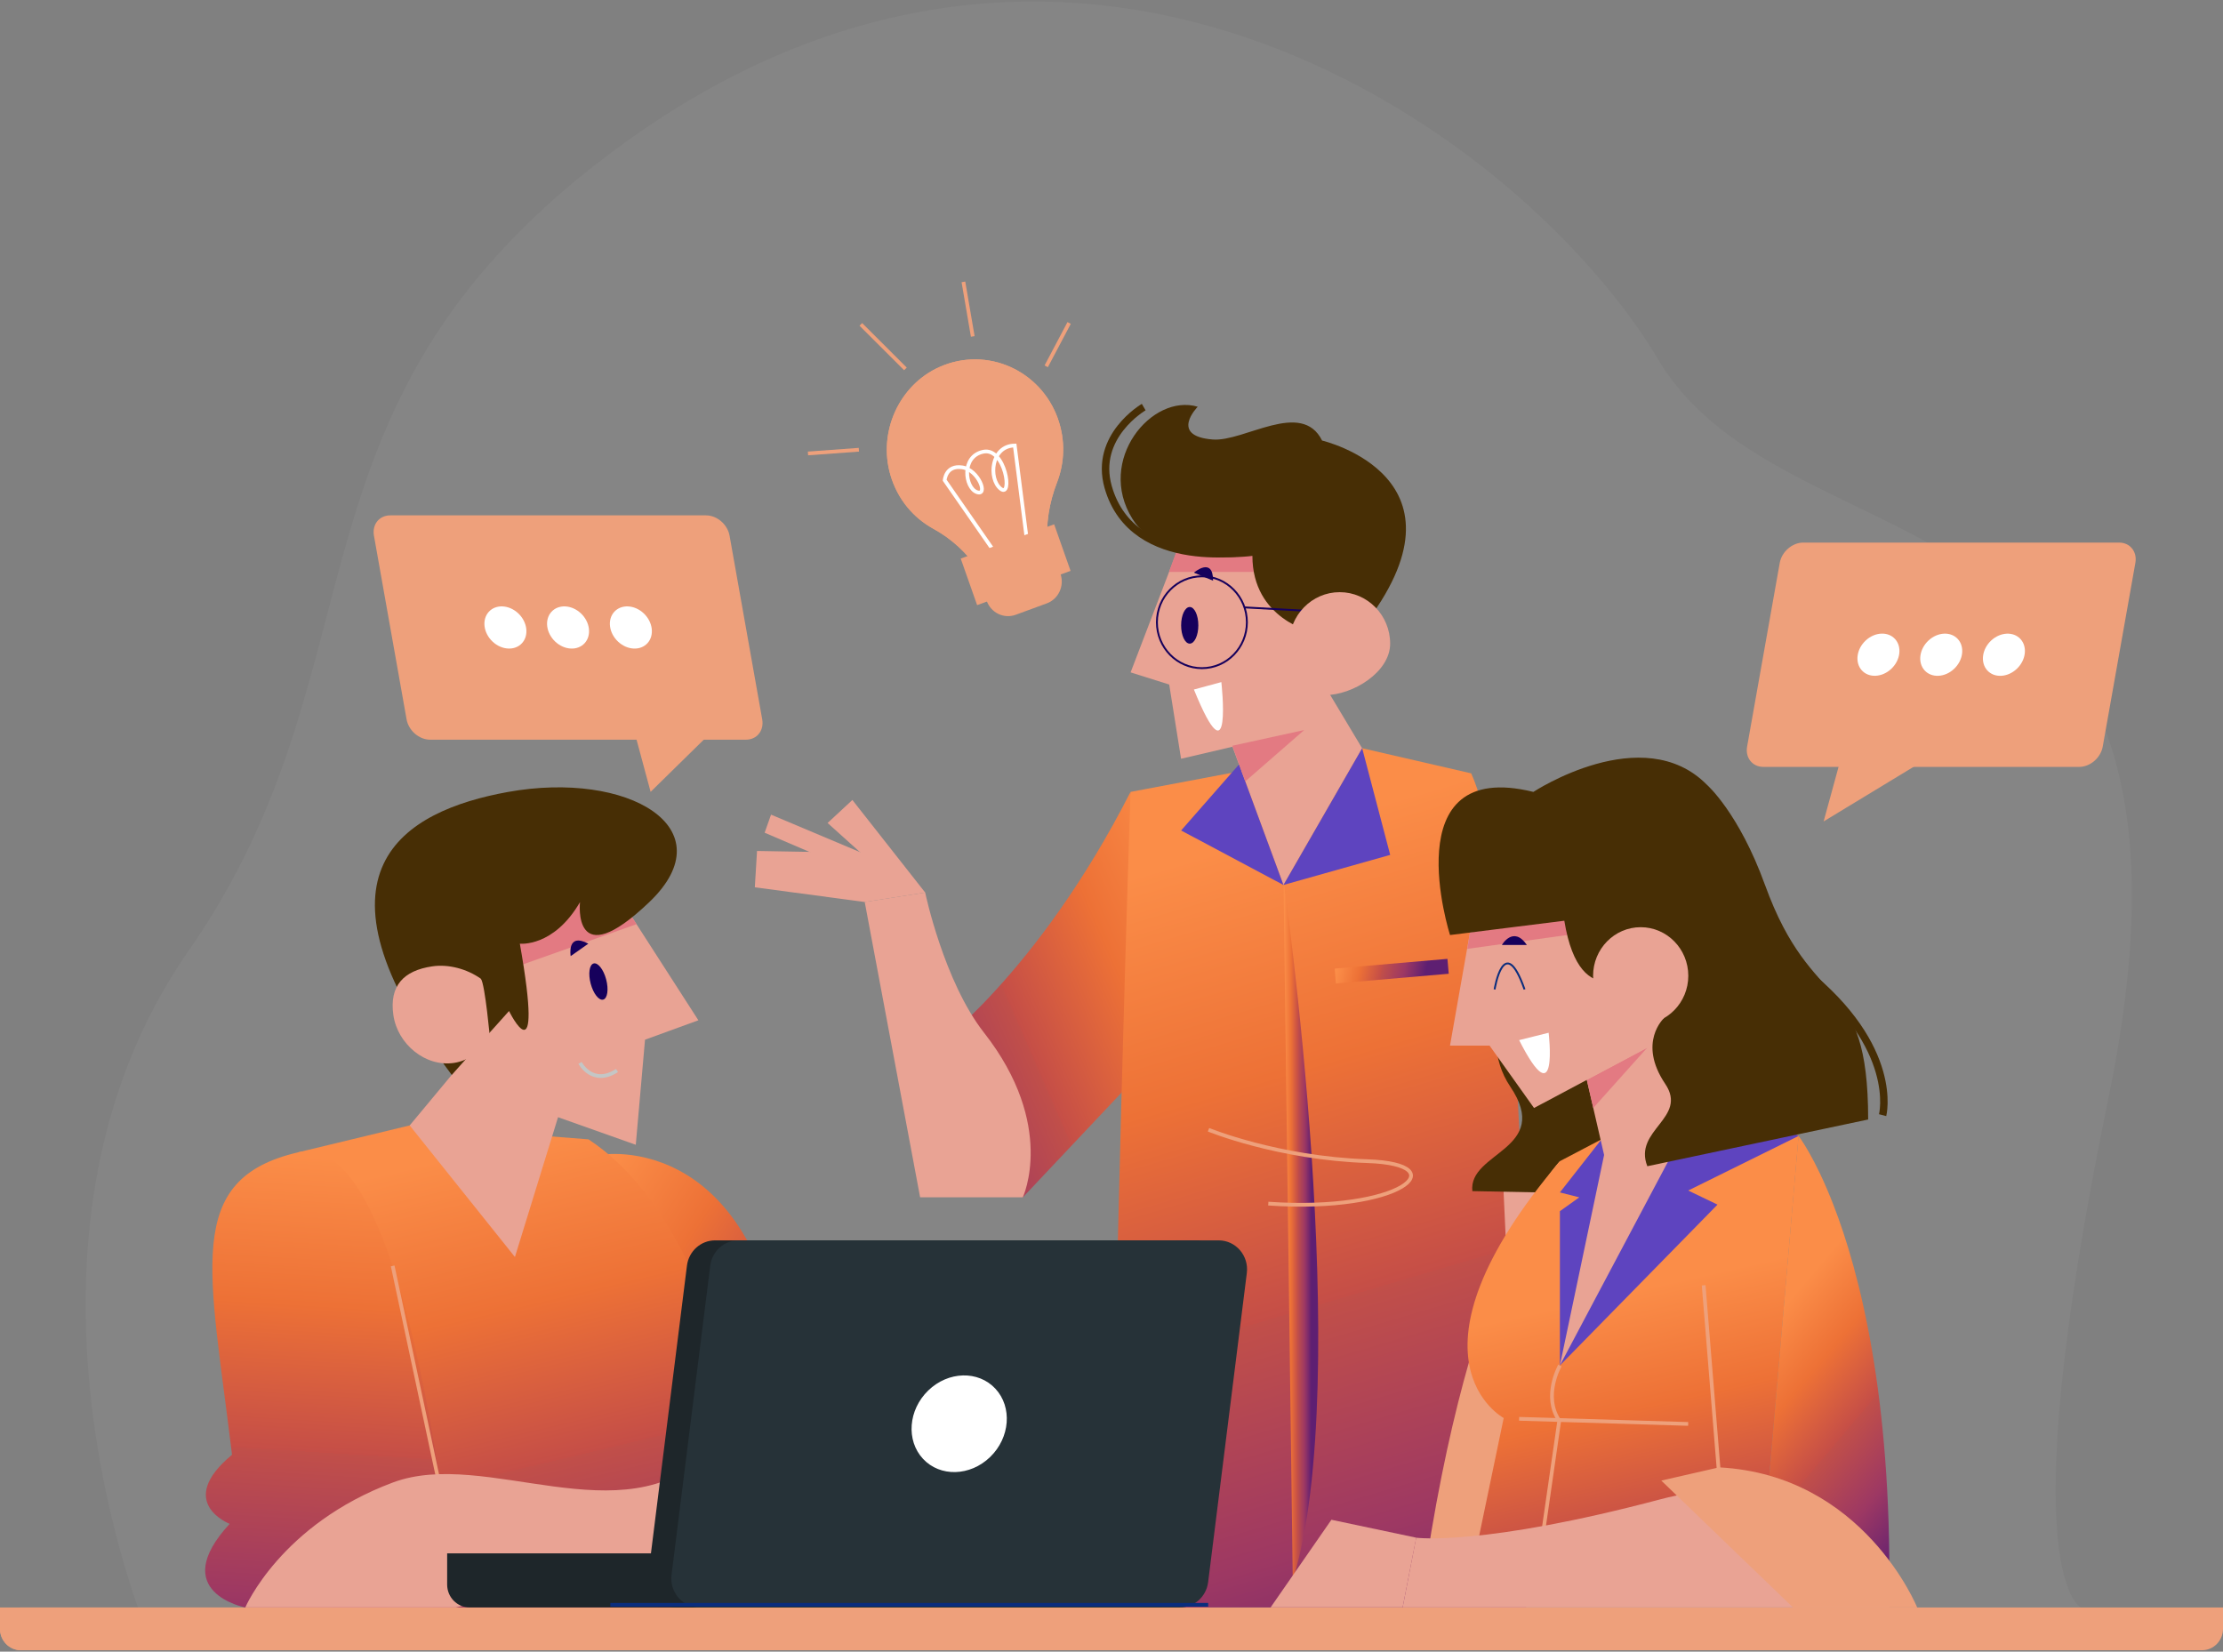 <svg width="755" height="561" viewBox="0 0 755 561" fill="none" xmlns="http://www.w3.org/2000/svg">
<rect x="0" y="0" width="755" height="561" fill="#808080" stroke="none"/>
<g clip-path="url(#clip0_23_96973)">
<path d="M49.566 553.269C49.566 553.269 -5.03 422.075 64.029 322.942C133.087 223.809 90.968 135.908 212.233 48.417C368.087 -64.045 518.412 46.917 563.237 122.153C608.063 197.389 760.325 158.987 716.084 373.037C681.764 539.088 707.366 546.383 707.366 546.383L49.583 553.269H49.566Z" fill="white" fill-opacity="0.04"/>
<path d="M7.115 545.991H755V553.252C755 557.258 751.81 560.513 747.885 560.513H7.115C3.19 560.53 0 557.275 0 553.269C0 549.247 3.19 545.991 7.115 545.991Z" fill="#EEA07B"/>
<path d="M0 545.991H280.442V553.252C280.442 557.258 277.252 560.513 273.328 560.513H7.115C3.19 560.53 0 557.275 0 553.269V546.008V545.991Z" fill="#EEA07B"/>
<path d="M383.956 268.987C352.241 331.201 316.584 356.547 316.584 356.547L347.364 406.71L401.108 349.695L383.939 268.987H383.956Z" fill="url(#paint0_linear_23_96973)"/>
<path d="M462.623 254.134L383.961 268.98C378.984 420.85 377.114 545.977 377.114 545.977H518.287C518.287 545.977 522.379 313.416 499.665 262.674L462.606 254.134H462.623Z" fill="url(#paint1_linear_23_96973)"/>
<path d="M453.504 331.522L491.816 328.215" stroke="url(#paint2_linear_23_96973)" stroke-width="5.075" stroke-miterlimit="10"/>
<path d="M435.912 298.888C435.912 298.888 460.229 468.28 439.069 536.817L435.912 298.888Z" fill="url(#paint3_linear_23_96973)"/>
<path d="M410.446 383.727C410.446 383.727 433.944 393.374 464.39 394.397C494.852 395.419 475.897 411.953 430.754 408.817" stroke="#EEA07B" stroke-width="1.269" stroke-miterlimit="10"/>
<path d="M416.492 247.958L435.898 300.592L462.62 254.145L445.017 224.76L416.492 247.958Z" fill="#E9A394"/>
<path d="M435.912 300.582L472.153 290.372L462.634 254.134L435.912 300.582Z" fill="#5E44BF"/>
<path d="M420.804 259.648L401.147 282.08L435.902 300.59L420.804 259.648Z" fill="#5E44BF"/>
<path d="M347.377 406.677C347.377 406.677 358.867 382.235 334.2 350.753C320.522 333.299 314.225 303.164 314.225 303.164L293.683 306.351L312.505 406.677H347.393H347.377Z" fill="#E9A394"/>
<path d="M289.496 271.722L281.078 279.529L292.318 289.653L257.112 289.04L256.361 301.38L293.687 306.374L314.23 303.17L289.496 271.722Z" fill="#E9A394"/>
<path d="M295.656 290.932L261.87 276.7L259.699 282.836L287.89 294.921L295.656 290.932Z" fill="#E9A394"/>
<path d="M401.126 183.622L383.991 228.382L397.101 232.507L401.126 257.717L442.979 247.933L449.025 179.498L401.126 183.622Z" fill="#E9A394"/>
<path d="M429.048 194.257H397.033L400.523 184.61L429.048 182.803V194.257Z" fill="#E37A82"/>
<path d="M445.782 214.682C445.782 214.682 425.357 210.37 425.357 188.808C425.357 188.808 395.061 193.018 384.606 176.229C372.214 156.355 391.153 133.497 406.785 138.151C406.785 138.151 396.932 148.122 411.896 149.281C422.568 150.116 442.058 135.628 449.022 149.639C449.022 149.639 502.732 162.167 462.633 213.233L445.765 214.665L445.782 214.682Z" fill="#472E05"/>
<path d="M425.348 187.109C425.348 187.109 384.849 195.086 376.381 165.461C371.438 148.127 388.439 138.275 388.439 138.275" stroke="#472E05" stroke-width="2.537" stroke-miterlimit="10"/>
<path d="M408.203 226.948C416.642 226.948 423.484 219.965 423.484 211.351C423.484 202.738 416.642 195.755 408.203 195.755C399.763 195.755 392.921 202.738 392.921 211.351C392.921 219.965 399.763 226.948 408.203 226.948Z" stroke="#16005C" stroke-width="0.634" stroke-miterlimit="10"/>
<path d="M422.676 206.3L444.454 207.51" stroke="#16005C" stroke-width="0.634" stroke-miterlimit="10"/>
<path d="M472.138 218.622C472.138 228.287 459.445 236.11 449.992 236.11C440.54 236.11 437.867 228.27 437.867 218.622C437.867 208.975 445.55 201.134 455.003 201.134C464.455 201.134 472.138 208.975 472.138 218.622Z" fill="#E9A394"/>
<path d="M553.121 389.396V470.069H513.706L510.433 399.913L553.121 389.396Z" fill="#E9A394"/>
<path d="M418.535 253.304L442.969 247.952L422.928 265.406L418.535 253.304Z" fill="#E37A82"/>
<path d="M404.07 218.615C405.684 218.615 406.992 215.83 406.992 212.394C406.992 208.958 405.684 206.172 404.07 206.172C402.455 206.172 401.147 208.958 401.147 212.394C401.147 215.83 402.455 218.615 404.07 218.615Z" fill="#16005C"/>
<path d="M412.001 197.238C412.001 188.886 405.488 194.51 405.488 194.51L412.001 197.238Z" fill="#16005C"/>
<path d="M405.488 234.203L414.807 231.681C414.807 231.681 418.799 266.93 405.488 234.203Z" fill="white"/>
<path d="M204.867 392.172C204.867 392.172 267.68 382.252 268.916 494.049C269.116 512.185 280.439 546.002 280.439 546.002H223.506L204.867 392.172Z" fill="url(#paint4_linear_23_96973)"/>
<path d="M139.179 382.25L101.217 391.403L112.808 546H260.528C260.528 546 255.567 423.686 199.87 386.988L139.195 382.25H139.179Z" fill="url(#paint5_linear_23_96973)"/>
<path d="M101.215 391.406C62.084 400.508 71.236 431.172 78.802 494.119C59.279 510.311 78 517.59 78 517.59C56.556 540.788 83.311 546.003 83.311 546.003H154.741C154.741 546.003 140.362 382.287 101.198 391.406H101.215Z" fill="url(#paint6_linear_23_96973)"/>
<path d="M150.502 510.29L133.367 429.974" stroke="#EEA07B" stroke-width="1.269" stroke-miterlimit="10"/>
<path d="M83.298 546.001C83.298 546.001 95.356 517.741 133.484 503.525C165.082 491.747 211.327 522.326 240.921 493.264L246.399 525.973L154.745 545.984H83.298V546.001Z" fill="#E9A394"/>
<path d="M208.932 302.639L237.19 346.547L219.069 353.143L215.93 388.835L161.434 369.506L166.562 296.929L208.932 302.639Z" fill="#E9A394"/>
<path d="M167.001 348.767L139.144 382.26L174.884 426.951L190.984 374.76L167.001 348.767Z" fill="#E9A394"/>
<path d="M176.311 328.019L216.177 313.906L208.928 302.639L169.548 306.815L176.311 328.019Z" fill="#E37A82"/>
<path d="M172.883 343.403C172.883 343.403 184.958 368.067 176.558 320.528C176.558 320.528 188.014 321.841 196.983 306.415C196.983 306.415 194.194 331.557 220.515 306.415C246.835 281.274 213.383 261.604 172.499 269.002C137.077 275.411 101.62 295.847 153.427 365.101L172.883 343.403Z" fill="#472E05"/>
<path d="M166.442 353.203C163.72 356.919 159.044 360.293 154.2 361.026C144.481 362.475 134.994 354.652 133.591 344.732C132.189 334.811 137.082 329.664 146.802 328.232C152.263 327.414 158.576 329.067 163.319 332.442C164.755 334.266 166.459 353.22 166.459 353.22L166.442 353.203Z" fill="#E9A394"/>
<path d="M204.874 339.522C206.325 339.121 206.771 336.048 205.87 332.659C204.969 329.27 203.062 326.849 201.611 327.251C200.16 327.652 199.714 330.725 200.615 334.114C201.516 337.503 203.423 339.924 204.874 339.522Z" fill="#16005C"/>
<path d="M193.82 324.753C193.82 324.753 192.4 316.606 199.815 320.526L193.82 324.753Z" fill="#16005C"/>
<path d="M197.002 361.018C197.002 361.018 201.227 369.046 209.561 363.608" stroke="#C4C6C5" stroke-width="1.269" stroke-miterlimit="10"/>
<path d="M151.867 527.606H292.105C296.314 527.606 299.721 531.083 299.721 535.378V538.208C299.721 542.503 296.314 545.98 292.105 545.98H159.483C155.274 545.98 151.867 542.503 151.867 538.208V527.606Z" fill="#1E262A"/>
<path d="M405.996 421.304H242.861C238.018 421.304 233.926 424.985 233.308 429.894L220.165 534.908C219.43 540.788 223.922 545.987 229.718 545.987H392.852C397.696 545.987 401.787 542.305 402.405 537.396L415.549 432.383C416.284 426.502 411.791 421.304 405.996 421.304Z" fill="#1E262A"/>
<path d="M413.909 421.304H250.774C245.931 421.304 241.839 424.985 241.221 429.894L228.077 534.908C227.343 540.788 231.835 545.987 237.63 545.987H400.765C405.609 545.987 409.7 542.305 410.318 537.396L423.462 432.383C424.197 426.502 419.704 421.304 413.909 421.304Z" fill="#263238"/>
<path d="M336.279 494.889C343.07 488.312 343.87 477.921 338.067 471.68C332.264 465.438 322.055 465.711 315.264 472.288C308.473 478.865 307.672 489.256 313.475 495.497C319.278 501.739 329.488 501.466 336.279 494.889Z" fill="white"/>
<path d="M410.336 545.088H207.286" stroke="#0A2D7D" stroke-width="1.269" stroke-miterlimit="10"/>
<path d="M500.059 404.574L567.464 405.887L552.183 321.736L516.343 325.878C516.343 325.878 500.193 350.201 512.952 369.104C527.332 390.444 498.59 391.228 500.059 404.591V404.574Z" fill="#472E05"/>
<path d="M529.807 394.391C529.807 394.391 499.144 425.106 482.961 540.858H517.098L529.807 394.391Z" fill="#EEA07B"/>
<path d="M610.859 385.829L597.515 540.853H498.362L510.704 481.639C510.704 481.639 472.96 461.543 529.81 394.386L543.939 386.971L605.331 382.233L610.859 385.829Z" fill="url(#paint7_linear_23_96973)"/>
<path d="M529.808 463.794C529.808 463.794 523.862 474.192 529.574 482.527L521.156 540.888" stroke="#EEA07B" stroke-width="1.269" stroke-miterlimit="10"/>
<path d="M515.942 481.911L573.36 483.649" stroke="#EEA07B" stroke-width="1.269" stroke-miterlimit="10"/>
<path d="M584.678 511.117L578.616 436.562" stroke="#EEA07B" stroke-width="1.269" stroke-miterlimit="10"/>
<path d="M610.849 385.833C610.849 385.833 616.327 392.855 622.656 409.167C631.641 432.28 642.363 474.057 641.662 540.856H597.488L610.832 385.833H610.849Z" fill="url(#paint8_linear_23_96973)"/>
<path d="M641.674 545.973C641.674 545.973 619.612 494.464 564.098 509.208C503.49 525.298 480.977 522.298 480.977 522.298L476.384 545.973H641.674Z" fill="#E9A394"/>
<path d="M583.914 498.39L564.224 502.889L608.966 545.996H651.136C651.136 545.996 632.965 501.015 583.931 498.407L583.914 498.39Z" fill="#EEA07B"/>
<path d="M585.14 511.744L594.526 508.812" stroke="#EEA07B" stroke-width="1.269" stroke-miterlimit="10"/>
<path d="M480.996 522.286L452.187 516.201L431.544 545.961H476.386L480.996 522.286Z" fill="#E9A394"/>
<path d="M529.789 463.789L583.315 409.16L573.362 404.371L610.855 385.843L593.637 374.662H553.588L529.789 405.019L536.369 406.689L529.789 411.393V463.789Z" fill="#5E44BF"/>
<path d="M567.216 393.223L584.685 380.883L565.813 337.827L536.569 356.577L544.803 392.303L529.789 463.772L567.216 393.223Z" fill="#E9A394"/>
<path d="M538.926 366.774L559.451 355.849L541.13 376.32L538.926 366.774Z" fill="#E37A82"/>
<path d="M501.415 304.445L492.464 355.153H505.908L521.006 376.34L559.451 355.869L532.563 294.729L501.415 304.445Z" fill="#E9A394"/>
<path d="M499.249 316.734L498.347 322.291L533.82 317.365L533.269 310.428L499.249 316.734Z" fill="#E37A82"/>
<path d="M599.446 300.581C590.561 276.019 579.723 266.559 579.723 266.559C557.961 244.503 520.785 268.98 520.785 268.98C473.137 257.202 492.477 317.592 492.477 317.592L531.29 312.734C536.718 345.955 556.124 329.131 556.124 329.131L565.176 345.784C565.176 345.784 556.041 354.017 565.56 368.147C573.393 379.772 554.621 383.743 559.481 396.118L634.485 380.249C634.485 329.881 615.496 344.983 599.463 300.598L599.446 300.581Z" fill="#472E05"/>
<path d="M639.396 378.774C639.396 378.774 645.392 355.849 612.742 329.855" stroke="#472E05" stroke-width="2.537" stroke-miterlimit="10"/>
<path d="M557.23 347.93C566.159 347.93 573.397 340.543 573.397 331.431C573.397 322.318 566.159 314.931 557.23 314.931C548.302 314.931 541.064 322.318 541.064 331.431C541.064 340.543 548.302 347.93 557.23 347.93Z" fill="#E9A394"/>
<path d="M515.945 353.287L525.966 350.781C525.966 350.781 529.49 379.945 515.945 353.287Z" fill="white"/>
<path d="M507.611 336.06C507.611 336.06 510.8 316.22 517.781 336.06" stroke="#0A2D7D" stroke-width="0.634" stroke-miterlimit="10"/>
<path d="M510.088 320.96C510.088 320.96 513.962 314.245 518.572 320.96H510.088Z" fill="#16005C"/>
<path d="M359.323 142.298C353.511 125.798 335.24 117.548 319.224 124.588C305.446 130.656 298.131 146.61 302.406 161.303C304.794 169.518 310.189 175.859 316.953 179.575C323.199 183.001 328.543 187.876 332.468 193.892L333.603 195.631L356.05 187.398L355.832 185.336C355.098 178.024 356.35 170.711 358.989 163.876C361.578 157.212 361.878 149.593 359.323 142.315V142.298Z" fill="#EEA07B"/>
<path d="M359.323 142.298C353.511 125.798 335.24 117.548 319.224 124.588C305.446 130.656 298.131 146.61 302.406 161.303C304.794 169.518 310.189 175.859 316.953 179.575C323.199 183.001 328.543 187.876 332.468 193.892L333.603 195.631L356.05 187.398L355.832 185.336C355.098 178.024 356.35 170.711 358.989 163.876C361.578 157.212 361.878 149.593 359.323 142.315V142.298Z" fill="#EEA07B"/>
<path d="M338.735 188.877L320.848 163.122C320.848 163.122 321.182 157.906 326.794 158.742C332.405 159.577 335.762 168.611 331.754 167.145C327.746 165.679 326.326 155.06 333.909 153.441C341.491 151.821 344.029 169.395 339.837 166.003C335.645 162.611 336.531 151.429 344.647 151.327L349.407 188.468" stroke="white" stroke-width="1.269" stroke-miterlimit="10"/>
<path d="M348.064 183.823L337.535 187.688C333.525 189.159 331.443 193.67 332.885 197.763L335.106 204.066C336.549 208.159 340.968 210.283 344.978 208.811L355.508 204.947C359.517 203.475 361.599 198.964 360.157 194.872L357.936 188.568C356.494 184.476 352.074 182.351 348.064 183.823Z" fill="#EEA07B"/>
<path d="M358.022 178.079L326.293 189.725L331.865 205.539L363.595 193.893L358.022 178.079Z" fill="#EEA07B"/>
<path d="M330.38 114.274L327.207 95.746" stroke="#EEA07B" stroke-width="1.269" stroke-miterlimit="10"/>
<path d="M307.512 125.299L292.365 110.18" stroke="#EEA07B" stroke-width="1.269" stroke-miterlimit="10"/>
<path d="M291.702 152.755L274.416 154.016" stroke="#EEA07B" stroke-width="1.269" stroke-miterlimit="10"/>
<path d="M355.328 124.423L363.111 109.696" stroke="#EEA07B" stroke-width="1.269" stroke-miterlimit="10"/>
<path d="M598.899 260.482H706.169C709.893 260.482 713.467 257.397 714.152 253.596L725.241 191.178C725.909 187.377 723.438 184.292 719.713 184.292H612.443C608.719 184.292 605.145 187.377 604.46 191.178L593.371 253.596C592.703 257.397 595.174 260.482 598.899 260.482Z" fill="#EEA07B"/>
<path d="M684.916 227.223C688.049 224.303 688.652 219.772 686.263 217.103C683.874 214.434 679.398 214.638 676.266 217.558C673.133 220.479 672.53 225.01 674.919 227.679C677.307 230.348 681.783 230.144 684.916 227.223Z" fill="white"/>
<path d="M663.628 227.218C666.761 224.297 667.364 219.766 664.975 217.097C662.587 214.428 658.111 214.632 654.978 217.552C651.845 220.473 651.242 225.004 653.631 227.673C656.02 230.342 660.496 230.138 663.628 227.218Z" fill="white"/>
<path d="M642.303 227.209C645.435 224.288 646.038 219.757 643.65 217.088C641.261 214.419 636.785 214.623 633.652 217.544C630.52 220.464 629.916 224.995 632.305 227.664C634.694 230.333 639.17 230.129 642.303 227.209Z" fill="white"/>
<path d="M656.636 256.383L619.359 279.002L626.04 254.61L656.636 256.383Z" fill="#EEA07B"/>
<path d="M253.345 251.24H146.075C142.35 251.24 138.776 248.155 138.091 244.354L127.002 181.935C126.334 178.134 128.806 175.049 132.53 175.049H239.8C243.525 175.049 247.099 178.134 247.783 181.935L258.873 244.354C259.541 248.155 257.069 251.24 253.345 251.24Z" fill="#EEA07B"/>
<path d="M177.325 218.416C179.714 215.747 179.111 211.216 175.978 208.295C172.846 205.375 168.37 205.171 165.981 207.84C163.592 210.509 164.195 215.04 167.328 217.96C170.46 220.881 174.936 221.085 177.325 218.416Z" fill="white"/>
<path d="M198.604 218.419C200.993 215.75 200.389 211.219 197.257 208.298C194.124 205.378 189.648 205.174 187.259 207.843C184.871 210.512 185.474 215.043 188.606 217.963C191.739 220.884 196.215 221.088 198.604 218.419Z" fill="white"/>
<path d="M219.939 218.419C222.327 215.75 221.724 211.219 218.592 208.298C215.459 205.378 210.983 205.174 208.594 207.843C206.205 210.512 206.808 215.043 209.941 217.963C213.074 220.884 217.55 221.088 219.939 218.419Z" fill="white"/>
<path d="M215.089 247.138L220.968 268.955L244.767 245.604L215.089 247.138Z" fill="#EEA07B"/>
</g>
<defs>
<linearGradient id="paint0_linear_23_96973" x1="211.216" y1="327.607" x2="387.229" y2="250.556" gradientUnits="userSpaceOnUse">
<stop offset="0.2" stop-color="#5E1F72"/>
<stop offset="0.4" stop-color="#9D3863"/>
<stop offset="0.6" stop-color="#C14F49"/>
<stop offset="0.6" stop-color="#C54E47"/>
<stop offset="0.8" stop-color="#ED7136"/>
<stop offset="1" stop-color="#FB8D48"/>
</linearGradient>
<linearGradient id="paint1_linear_23_96973" x1="427.718" y1="284.783" x2="539.756" y2="662.566" gradientUnits="userSpaceOnUse">
<stop stop-color="#FB8D48"/>
<stop offset="0.2" stop-color="#ED7136"/>
<stop offset="0.4" stop-color="#C54E47"/>
<stop offset="0.4" stop-color="#C14F49"/>
<stop offset="0.6" stop-color="#9D3863"/>
<stop offset="0.8" stop-color="#5E1F72"/>
</linearGradient>
<linearGradient id="paint2_linear_23_96973" x1="454.171" y1="329.639" x2="490.145" y2="337.721" gradientUnits="userSpaceOnUse">
<stop stop-color="#FB8D48"/>
<stop offset="0.2" stop-color="#ED7136"/>
<stop offset="0.4" stop-color="#C54E47"/>
<stop offset="0.4" stop-color="#C14F49"/>
<stop offset="0.6" stop-color="#9D3863"/>
<stop offset="0.8" stop-color="#5E1F72"/>
</linearGradient>
<linearGradient id="paint3_linear_23_96973" x1="436.117" y1="401.33" x2="447.764" y2="401.341" gradientUnits="userSpaceOnUse">
<stop stop-color="#FB8D48"/>
<stop offset="0.2" stop-color="#ED7136"/>
<stop offset="0.4" stop-color="#C54E47"/>
<stop offset="0.4" stop-color="#C14F49"/>
<stop offset="0.6" stop-color="#9D3863"/>
<stop offset="0.8" stop-color="#5E1F72"/>
</linearGradient>
<linearGradient id="paint4_linear_23_96973" x1="189.613" y1="421.338" x2="342.429" y2="520.951" gradientUnits="userSpaceOnUse">
<stop stop-color="#FB8D48"/>
<stop offset="0.2" stop-color="#ED7136"/>
<stop offset="0.4" stop-color="#C54E47"/>
<stop offset="0.4" stop-color="#C14F49"/>
<stop offset="0.6" stop-color="#9D3863"/>
<stop offset="0.8" stop-color="#5E1F72"/>
</linearGradient>
<linearGradient id="paint5_linear_23_96973" x1="160.519" y1="391.363" x2="223.077" y2="654.931" gradientUnits="userSpaceOnUse">
<stop stop-color="#FB8D48"/>
<stop offset="0.2" stop-color="#ED7136"/>
<stop offset="0.4" stop-color="#C54E47"/>
<stop offset="0.4" stop-color="#C14F49"/>
<stop offset="0.6" stop-color="#9D3863"/>
<stop offset="0.8" stop-color="#5E1F72"/>
</linearGradient>
<linearGradient id="paint6_linear_23_96973" x1="75.883" y1="391.039" x2="60.683" y2="640.871" gradientUnits="userSpaceOnUse">
<stop stop-color="#FB8D48"/>
<stop offset="0.2" stop-color="#ED7136"/>
<stop offset="0.4" stop-color="#C54E47"/>
<stop offset="0.4" stop-color="#C14F49"/>
<stop offset="0.6" stop-color="#9D3863"/>
<stop offset="0.8" stop-color="#5E1F72"/>
</linearGradient>
<linearGradient id="paint7_linear_23_96973" x1="500.318" y1="450.528" x2="543.657" y2="642.636" gradientUnits="userSpaceOnUse">
<stop stop-color="#FB8D48"/>
<stop offset="0.2" stop-color="#ED7136"/>
<stop offset="0.4" stop-color="#C54E47"/>
<stop offset="0.4" stop-color="#C14F49"/>
<stop offset="0.6" stop-color="#9D3863"/>
<stop offset="0.8" stop-color="#5E1F72"/>
</linearGradient>
<linearGradient id="paint8_linear_23_96973" x1="598.257" y1="452.579" x2="681.382" y2="523.026" gradientUnits="userSpaceOnUse">
<stop stop-color="#FB8D48"/>
<stop offset="0.2" stop-color="#ED7136"/>
<stop offset="0.4" stop-color="#C54E47"/>
<stop offset="0.4" stop-color="#C14F49"/>
<stop offset="0.6" stop-color="#9D3863"/>
<stop offset="0.8" stop-color="#5E1F72"/>
</linearGradient>
<clipPath id="clip0_23_96973">
<rect width="755" height="560" fill="white" transform="translate(0 0.513)"/>
</clipPath>
</defs>
</svg>
